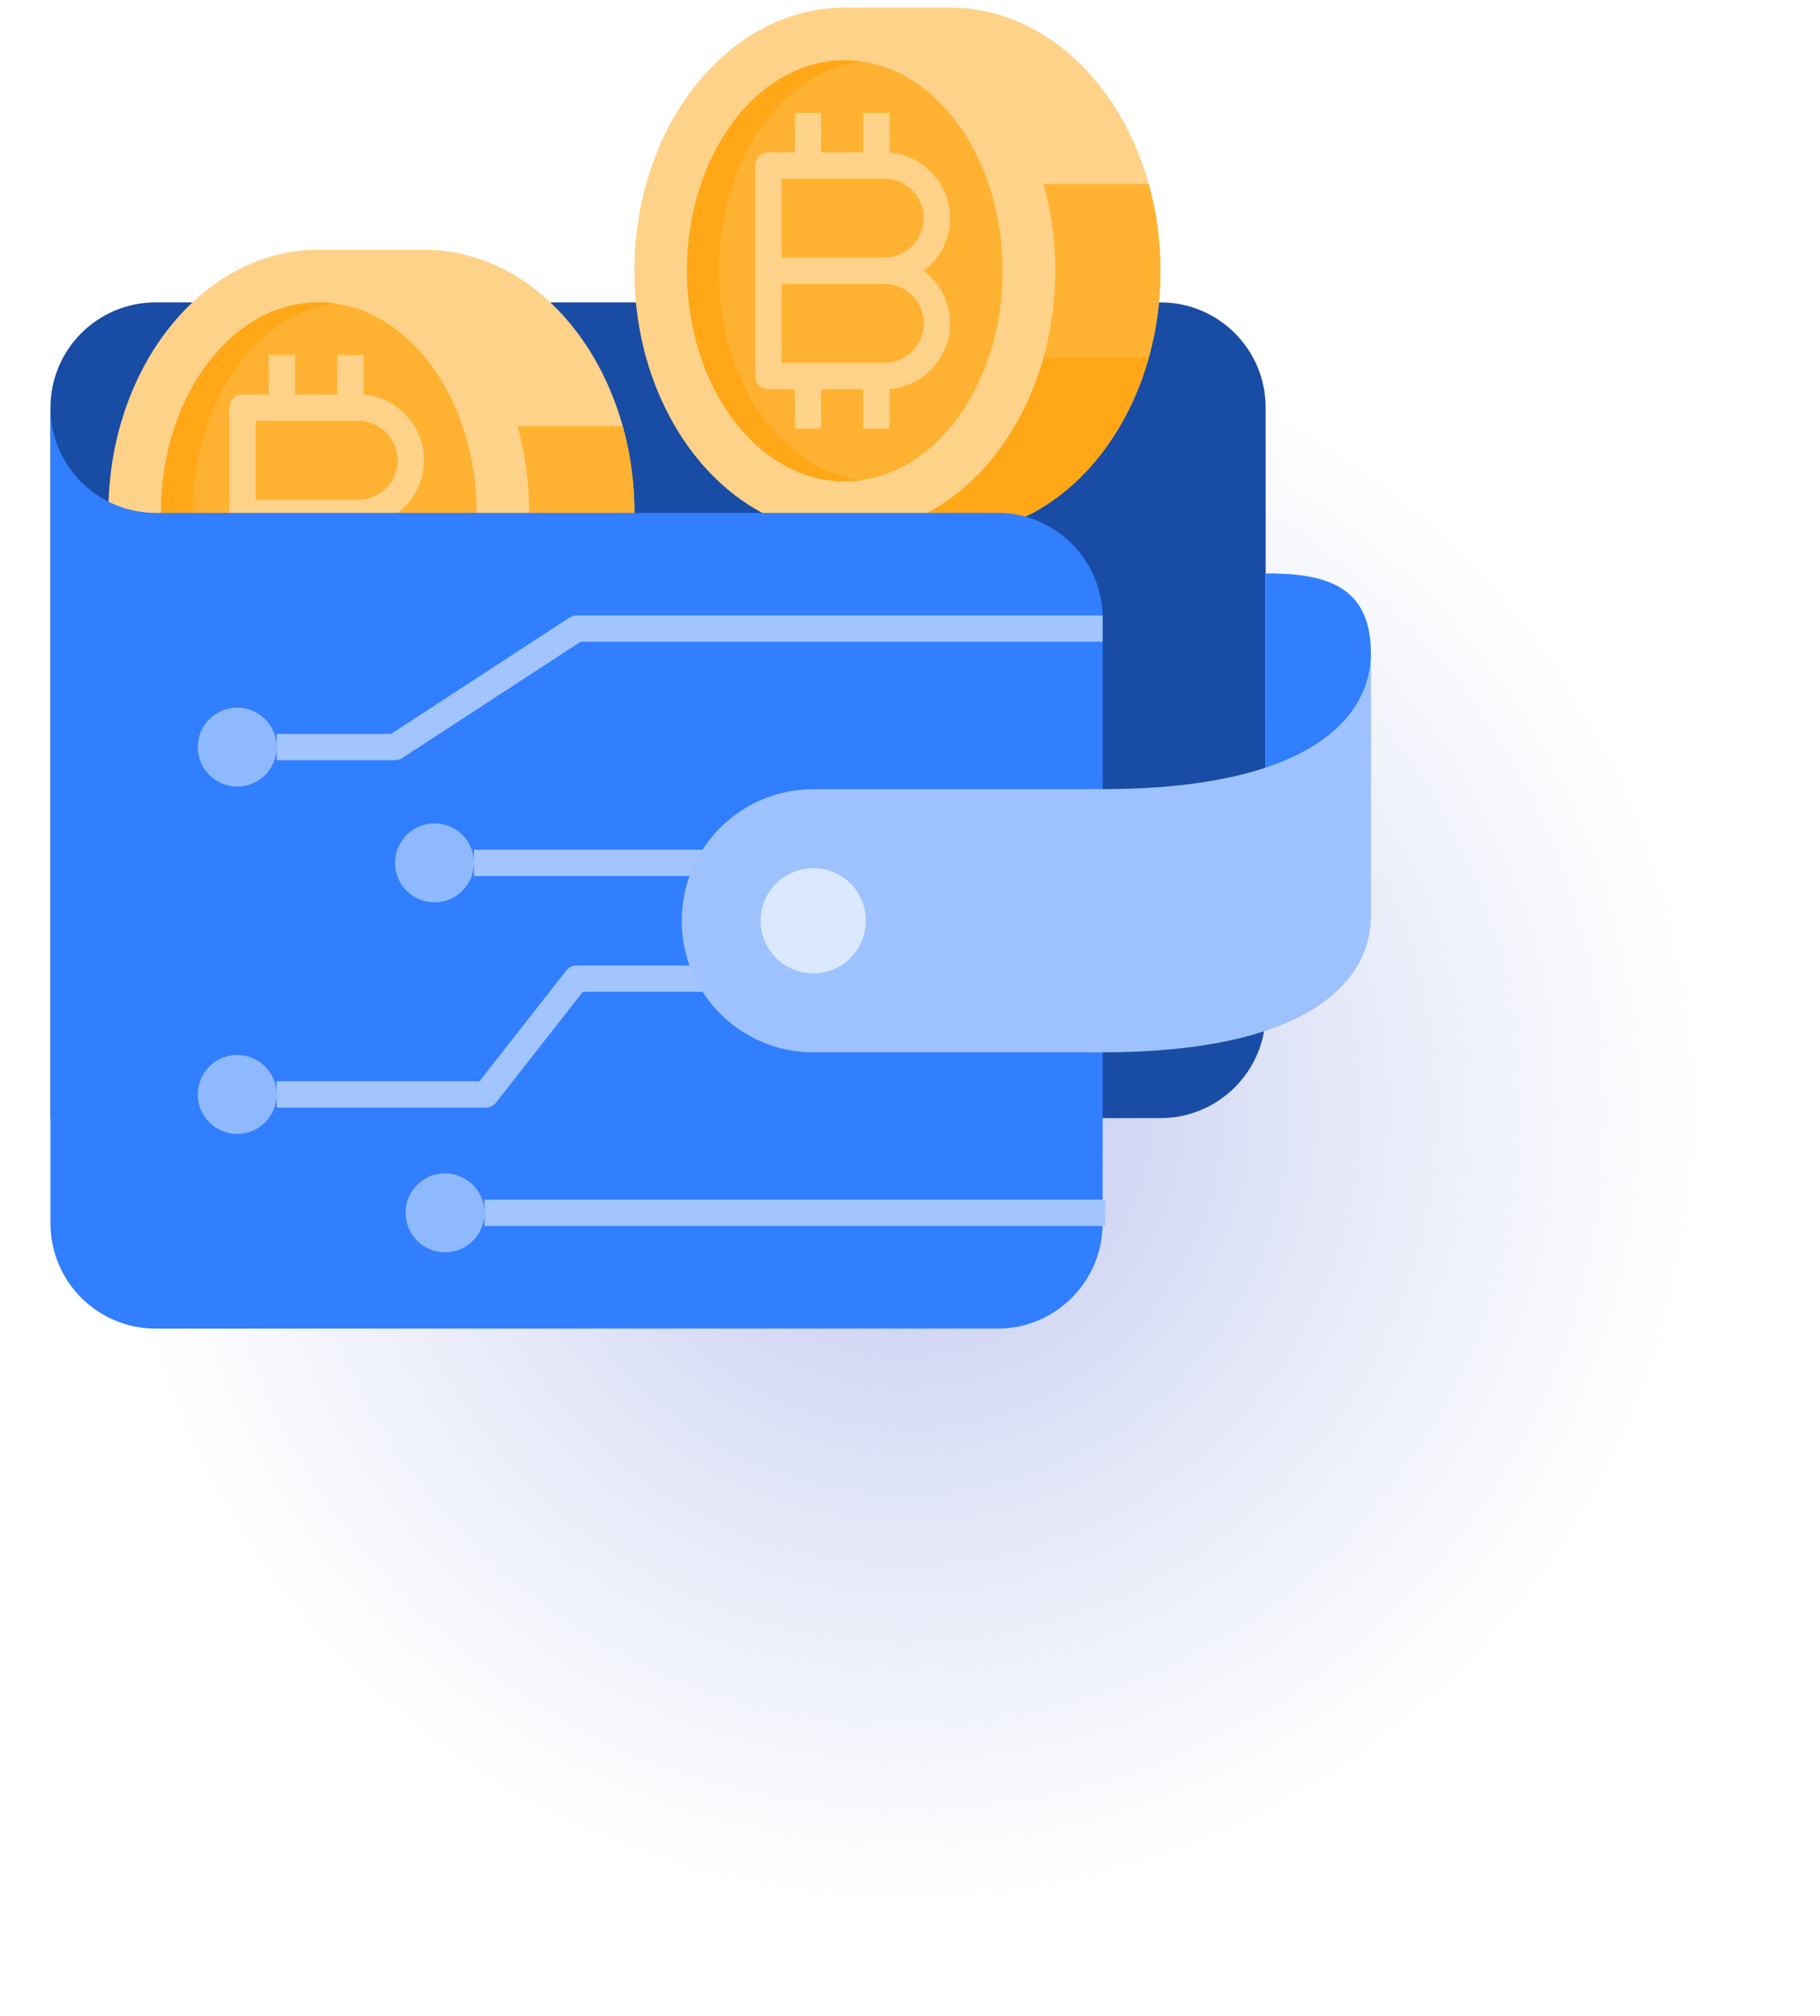 <?xml version="1.0" encoding="UTF-8"?> <svg xmlns="http://www.w3.org/2000/svg" width="84" height="93" viewBox="0 0 84 93" fill="none"><path style="mix-blend-mode:multiply" d="M41.841 92.551C64.624 92.551 83.093 74.055 83.093 51.24C83.093 28.425 64.624 9.929 41.841 9.929C19.058 9.929 0.589 28.425 0.589 51.24C0.589 74.055 19.058 92.551 41.841 92.551Z" fill="url(#paint0_radial_1546_132)" fill-opacity="0.88"></path><path d="M2.33 18.805C2.33 16.122 4.503 13.95 7.186 13.95H53.559C56.242 13.95 58.415 16.122 58.415 18.805V46.727C58.415 49.409 56.242 51.582 53.559 51.582H2.33" fill="#194CA4"></path><path d="M38.992 0.353H43.848C49.214 0.353 53.56 5.792 53.56 12.493C53.56 19.194 49.214 24.632 43.848 24.632H38.992" fill="#FFD289"></path><path d="M53.56 12.493C53.56 19.194 49.214 24.632 43.848 24.632H38.992V8.487H53.014C53.365 9.701 53.56 11.085 53.56 12.493Z" fill="#FFB231"></path><path d="M53.014 16.499C51.69 21.233 48.085 24.633 43.848 24.633H38.992V16.499H53.014Z" fill="#FFA717"></path><path d="M38.992 24.632C44.356 24.632 48.704 19.197 48.704 12.493C48.704 5.788 44.356 0.353 38.992 0.353C33.628 0.353 29.28 5.788 29.28 12.493C29.28 19.197 33.628 24.632 38.992 24.632Z" fill="#FFD289"></path><path d="M38.992 22.204C43.014 22.204 46.276 17.856 46.276 12.493C46.276 7.129 43.014 2.781 38.992 2.781C34.969 2.781 31.708 7.129 31.708 12.493C31.708 17.856 34.969 22.204 38.992 22.204Z" fill="#FFB231"></path><path d="M33.165 12.493C33.165 7.455 36.042 3.315 39.72 2.83C39.477 2.793 39.235 2.781 38.992 2.781C34.974 2.781 31.708 7.127 31.708 12.493C31.708 17.858 34.974 22.204 38.992 22.204C39.235 22.204 39.477 22.192 39.72 22.156C36.042 21.67 33.165 17.531 33.165 12.493Z" fill="#FFA717"></path><path d="M40.813 17.955H35.471C35.131 17.955 34.864 17.688 34.864 17.348V7.637C34.864 7.297 35.131 7.03 35.471 7.03H40.813C42.488 7.03 43.848 8.389 43.848 10.064C43.848 11.06 43.374 11.934 42.634 12.492C43.374 13.051 43.848 13.925 43.848 14.92C43.848 16.596 42.488 17.955 40.813 17.955ZM36.078 16.741H40.813C41.82 16.741 42.634 15.928 42.634 14.92C42.634 13.913 41.82 13.099 40.813 13.099H36.078V16.741ZM36.078 11.885H40.813C41.82 11.885 42.634 11.072 42.634 10.064C42.634 9.057 41.82 8.243 40.813 8.243H36.078V11.885Z" fill="#FFD289"></path><path d="M36.685 5.209H37.9V7.637H36.685V5.209Z" fill="#FFD289"></path><path d="M39.842 5.209H41.056V7.637H39.842V5.209Z" fill="#FFD289"></path><path d="M36.685 17.349H37.9V19.777H36.685V17.349Z" fill="#FFD289"></path><path d="M39.842 17.349H41.056V19.777H39.842V17.349Z" fill="#FFD289"></path><path d="M14.713 11.521H19.569C24.934 11.521 29.28 16.959 29.28 23.661C29.28 30.362 24.934 35.8 19.569 35.8H14.713" fill="#FFD289"></path><path d="M29.28 23.662C29.28 30.363 24.934 35.801 19.569 35.801H14.713V19.655H28.734C29.086 20.869 29.28 22.253 29.28 23.662Z" fill="#FFB231"></path><path d="M28.734 27.667C27.411 32.401 23.805 35.8 19.569 35.8H14.713V27.667H28.734Z" fill="#FFA717"></path><path d="M14.713 35.8C20.076 35.8 24.424 30.365 24.424 23.661C24.424 16.956 20.076 11.521 14.713 11.521C9.349 11.521 5.001 16.956 5.001 23.661C5.001 30.365 9.349 35.8 14.713 35.8Z" fill="#FFD289"></path><path d="M14.713 33.373C18.735 33.373 21.996 29.025 21.996 23.661C21.996 18.297 18.735 13.95 14.713 13.95C10.69 13.95 7.429 18.297 7.429 23.661C7.429 29.025 10.69 33.373 14.713 33.373Z" fill="#FFB231"></path><path d="M8.885 23.661C8.885 18.623 11.763 14.484 15.441 13.998C15.198 13.962 14.955 13.95 14.713 13.95C10.694 13.95 7.429 18.295 7.429 23.661C7.429 29.027 10.694 33.373 14.713 33.373C14.955 33.373 15.198 33.361 15.441 33.324C11.763 32.839 8.885 28.699 8.885 23.661Z" fill="#FFA717"></path><path d="M16.533 29.124H11.192C10.852 29.124 10.585 28.857 10.585 28.517V18.806C10.585 18.466 10.852 18.199 11.192 18.199H16.533C18.209 18.199 19.568 19.558 19.568 21.234C19.568 22.229 19.095 23.103 18.354 23.662C19.095 24.22 19.568 25.094 19.568 26.09C19.568 27.765 18.209 29.124 16.533 29.124ZM11.799 27.91H16.533C17.541 27.91 18.354 27.097 18.354 26.09C18.354 25.082 17.541 24.268 16.533 24.268H11.799V27.91ZM11.799 23.055H16.533C17.541 23.055 18.354 22.241 18.354 21.234C18.354 20.226 17.541 19.413 16.533 19.413H11.799V23.055Z" fill="#FFD289"></path><path d="M12.406 16.377H13.62V18.805H12.406V16.377Z" fill="#FFD289"></path><path d="M15.562 16.377H16.776V18.805H15.562V16.377Z" fill="#FFD289"></path><path d="M12.406 28.517H13.62V30.945H12.406V28.517Z" fill="#FFD289"></path><path d="M15.562 28.517H16.776V30.945H15.562V28.517Z" fill="#FFD289"></path><path d="M46.033 61.294H7.186C4.503 61.294 2.33 59.121 2.33 56.438V18.805C2.33 21.488 4.503 23.661 7.186 23.661H46.033C48.716 23.661 50.889 25.834 50.889 28.517V56.438C50.889 59.121 48.716 61.294 46.033 61.294Z" fill="#317EFF"></path><path d="M63.271 42.259C63.271 39.054 61.013 38.593 58.415 38.593V26.453C61.013 26.453 63.271 26.915 63.271 30.119V42.259Z" fill="#317EFF"></path><path d="M22.422 51.097H12.771V49.883H22.13L26.136 44.772C26.245 44.626 26.428 44.541 26.61 44.541H32.801V45.755H26.901L22.895 50.866C22.786 51.012 22.604 51.097 22.422 51.097Z" fill="#A2C4FF"></path><path d="M21.875 39.2L33.224 39.2V40.414H21.875V39.2Z" fill="#A2C4FF"></path><path d="M63.271 30.119V42.258C63.271 45.463 60.066 48.547 50.888 48.547H37.535C34.184 48.547 31.465 45.828 31.465 42.477C31.465 39.127 34.184 36.407 37.535 36.407H50.888C60.066 36.407 63.271 33.324 63.271 30.119Z" fill="#9DC2FF"></path><path d="M37.535 44.905C38.876 44.905 39.963 43.818 39.963 42.477C39.963 41.137 38.876 40.05 37.535 40.05C36.194 40.05 35.107 41.137 35.107 42.477C35.107 43.818 36.194 44.905 37.535 44.905Z" fill="#DBE9FF"></path><path d="M18.233 35.072H12.771V33.858H18.051L26.282 28.492C26.379 28.432 26.5 28.395 26.61 28.395H50.889V29.609H26.792L18.561 34.975C18.464 35.036 18.355 35.072 18.233 35.072Z" fill="#A2C4FF"></path><path d="M10.949 36.287C11.955 36.287 12.77 35.471 12.77 34.466C12.77 33.46 11.955 32.645 10.949 32.645C9.943 32.645 9.128 33.46 9.128 34.466C9.128 35.471 9.943 36.287 10.949 36.287Z" fill="#8FB9FF"></path><path d="M20.054 41.628C21.06 41.628 21.875 40.813 21.875 39.807C21.875 38.802 21.06 37.986 20.054 37.986C19.049 37.986 18.233 38.802 18.233 39.807C18.233 40.813 19.049 41.628 20.054 41.628Z" fill="#8FB9FF"></path><path d="M20.54 57.773C21.545 57.773 22.361 56.958 22.361 55.952C22.361 54.946 21.545 54.131 20.54 54.131C19.534 54.131 18.719 54.946 18.719 55.952C18.719 56.958 19.534 57.773 20.54 57.773Z" fill="#8FB9FF"></path><path d="M10.949 52.311C11.955 52.311 12.77 51.496 12.77 50.49C12.77 49.484 11.955 48.669 10.949 48.669C9.943 48.669 9.128 49.484 9.128 50.49C9.128 51.496 9.943 52.311 10.949 52.311Z" fill="#8FB9FF"></path><path d="M22.36 55.346H51.01V56.559H22.36V55.346Z" fill="#A2C4FF"></path><defs><radialGradient id="paint0_radial_1546_132" cx="0" cy="0" r="1" gradientUnits="userSpaceOnUse" gradientTransform="translate(41.841 51.24) scale(36.455 36.507)"><stop stop-color="#B3BDEF"></stop><stop offset="1" stop-color="#C6CDED" stop-opacity="0"></stop></radialGradient></defs></svg> 